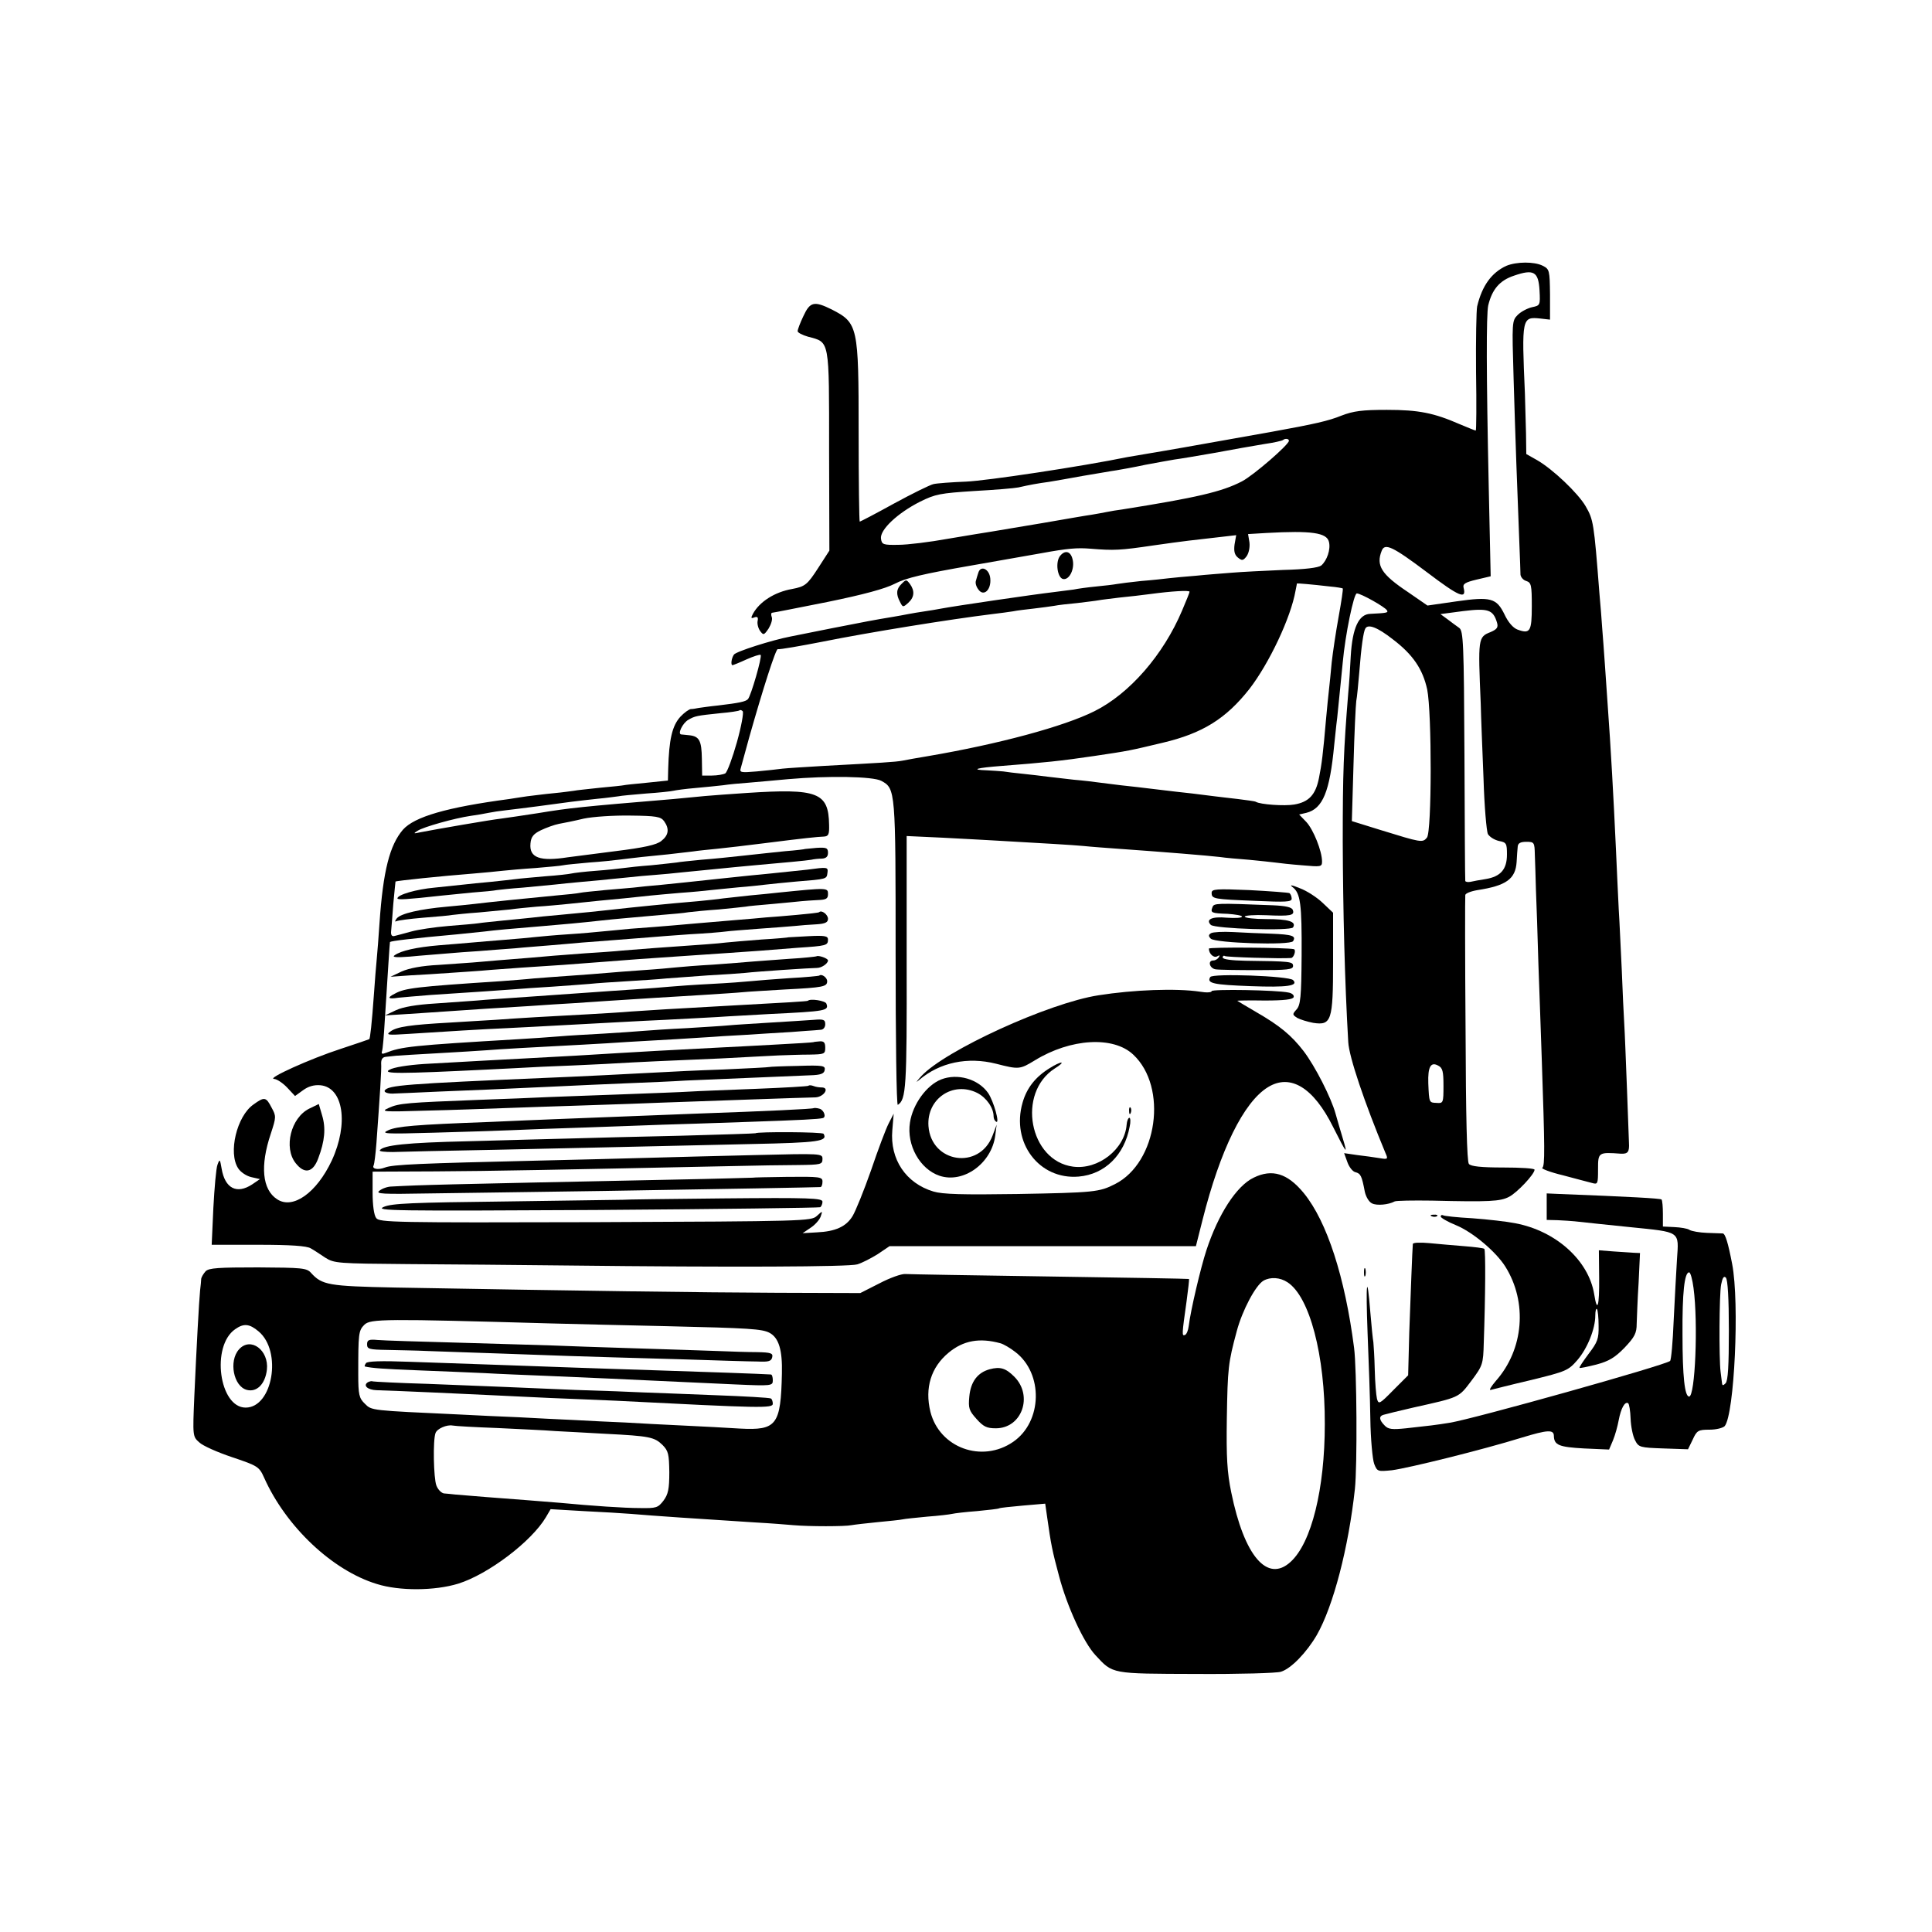 <?xml version="1.0" standalone="no"?>
<!DOCTYPE svg PUBLIC "-//W3C//DTD SVG 20010904//EN"
 "http://www.w3.org/TR/2001/REC-SVG-20010904/DTD/svg10.dtd">
<svg version="1.0" xmlns="http://www.w3.org/2000/svg"
 width="700pt" height="700pt" viewBox="0 0 700 700"
 preserveAspectRatio="xMidYMid meet">
<g transform="translate(0,700) scale(0.1,-0.1)"
fill="#000000" stroke="none">
<path d="M5458 6037 c-54 -25 -88 -72 -106 -147 -3 -14 -5 -121 -4 -237 2
-117 1 -213 -1 -213 -3 0 -29 11 -58 23 -94 41 -149 52 -264 52 -89 0 -121 -4
-165 -21 -47 -19 -95 -30 -255 -59 -114 -20 -269 -48 -315 -56 -30 -5 -64 -11
-75 -13 -11 -2 -40 -7 -65 -11 -25 -4 -54 -9 -65 -11 -165 -34 -511 -86 -585
-89 -52 -2 -106 -6 -118 -9 -13 -3 -78 -35 -144 -71 -65 -36 -121 -65 -123
-65 -2 0 -4 146 -4 324 0 384 -2 396 -98 445 -63 31 -78 28 -102 -24 -12 -25
-21 -49 -21 -55 0 -5 17 -14 38 -20 79 -21 76 -6 76 -413 l1 -362 -40 -62
c-40 -62 -48 -68 -95 -77 -63 -11 -118 -46 -142 -90 -8 -15 -7 -18 5 -13 11 4
15 1 12 -13 -2 -10 2 -26 9 -36 12 -16 14 -16 31 9 9 15 15 34 11 42 -3 8 -2
15 2 15 4 0 94 18 200 39 132 27 209 48 244 66 40 21 104 36 277 66 124 22
240 42 256 45 93 17 128 20 176 16 86 -7 107 -6 229 12 112 16 141 19 247 31
l52 6 -6 -34 c-3 -24 0 -37 12 -47 15 -12 19 -12 32 5 8 12 12 32 10 50 l-5
30 67 4 c163 9 218 1 226 -32 7 -27 -7 -68 -28 -86 -11 -8 -58 -14 -139 -16
-68 -3 -151 -7 -185 -10 -35 -3 -93 -7 -130 -11 -38 -3 -81 -7 -98 -9 -16 -2
-61 -7 -100 -10 -38 -4 -78 -9 -89 -11 -10 -2 -44 -6 -75 -9 -31 -3 -67 -8
-81 -11 -14 -2 -45 -6 -70 -9 -77 -9 -357 -50 -410 -60 -14 -3 -41 -7 -60 -10
-19 -3 -46 -7 -60 -10 -14 -3 -38 -7 -55 -10 -73 -12 -97 -17 -220 -41 -71
-14 -139 -28 -150 -30 -68 -13 -200 -55 -206 -66 -9 -13 -12 -38 -5 -38 2 0
25 9 51 21 25 11 49 19 51 16 6 -6 -35 -148 -46 -160 -8 -9 -32 -14 -108 -23
-30 -3 -63 -8 -71 -9 -9 -2 -21 -4 -28 -4 -7 -1 -24 -13 -38 -28 -30 -33 -41
-83 -44 -189 l-1 -42 -77 -8 c-43 -4 -80 -8 -83 -9 -3 -1 -41 -5 -85 -9 -44
-5 -87 -9 -95 -11 -8 -1 -42 -6 -75 -9 -33 -3 -76 -9 -95 -11 -19 -3 -48 -7
-65 -10 -226 -30 -343 -64 -385 -111 -48 -56 -72 -149 -85 -339 -3 -49 -8
-108 -10 -130 -2 -22 -7 -78 -10 -125 -8 -112 -14 -162 -17 -165 -2 -1 -48
-17 -103 -35 -111 -36 -270 -108 -242 -109 11 -1 32 -15 48 -32 l28 -30 29 21
c19 14 40 20 63 18 83 -8 103 -139 41 -273 -55 -117 -141 -178 -198 -140 -54
35 -62 121 -23 237 20 61 20 64 3 95 -20 39 -26 40 -66 11 -60 -42 -92 -175
-55 -231 9 -14 30 -28 48 -32 l31 -7 -28 -19 c-56 -37 -99 -15 -111 57 -6 35
-7 36 -15 14 -5 -13 -11 -83 -15 -157 l-6 -133 169 0 c116 0 176 -4 190 -13
11 -6 35 -22 53 -34 32 -20 45 -21 300 -23 146 -1 403 -3 571 -5 607 -7 1026
-5 1056 4 17 5 50 22 74 37 l43 29 555 0 555 0 24 95 c64 254 149 427 237 481
81 50 165 -1 236 -144 50 -99 54 -104 35 -41 -8 27 -20 67 -26 89 -16 58 -74
172 -116 227 -44 57 -86 92 -173 142 -36 21 -66 39 -67 40 -1 1 43 2 99 1 71
0 102 4 105 12 3 7 -6 15 -19 17 -41 9 -278 13 -278 5 0 -5 -19 -6 -42 -2 -87
13 -241 7 -368 -13 -181 -28 -556 -200 -642 -293 -18 -20 -22 -26 -8 -14 75
64 176 85 279 59 82 -21 86 -21 140 12 130 80 285 89 357 21 126 -118 88 -391
-66 -469 -57 -29 -74 -31 -355 -36 -198 -3 -270 -1 -303 9 -100 30 -158 117
-149 222 l5 60 -18 -35 c-10 -19 -39 -96 -64 -170 -26 -74 -56 -148 -67 -166
-23 -38 -62 -56 -130 -59 l-51 -3 28 19 c16 10 32 28 37 40 8 23 8 23 -14 3
-20 -18 -45 -19 -802 -22 -730 -2 -783 -1 -794 15 -8 10 -13 47 -13 92 l0 76
228 1 c199 1 449 6 1067 19 88 2 199 4 248 4 81 1 87 2 87 22 0 20 -3 20 -247
14 -137 -3 -311 -8 -388 -10 -77 -2 -255 -7 -395 -10 -425 -10 -527 -14 -555
-25 -26 -10 -49 -5 -41 8 2 4 7 41 10 82 12 166 19 266 17 288 0 14 5 22 17
23 9 1 26 3 37 4 11 1 79 5 150 9 72 4 153 9 180 11 49 4 154 10 345 20 52 3
127 7 165 10 39 2 117 7 175 10 58 4 134 8 170 11 36 2 110 6 165 10 55 3 116
7 135 9 19 1 43 3 53 4 10 0 17 9 17 20 0 17 -6 19 -42 16 -24 -2 -95 -6 -158
-10 -63 -4 -131 -8 -150 -10 -19 -2 -87 -6 -150 -10 -63 -3 -135 -8 -160 -10
-25 -2 -90 -7 -145 -10 -55 -3 -127 -7 -160 -10 -33 -3 -98 -7 -145 -10 -390
-23 -425 -27 -483 -50 -12 -5 -16 -3 -13 6 3 8 7 57 10 109 11 173 18 285 19
287 5 4 80 13 245 28 31 3 75 8 97 10 40 5 94 10 216 20 71 6 128 11 209 20
55 6 83 8 215 20 39 3 84 7 100 10 17 2 66 7 110 10 44 4 87 9 96 10 8 2 53 6
100 10 46 4 93 9 104 10 11 1 37 3 58 4 31 1 37 5 37 22 0 23 -2 23 -180 5
-19 -2 -64 -7 -100 -10 -36 -4 -81 -9 -100 -11 -19 -3 -60 -7 -90 -10 -107 -9
-236 -22 -315 -31 -57 -6 -90 -10 -190 -19 -38 -3 -83 -8 -100 -10 -16 -2 -61
-6 -100 -10 -38 -4 -80 -8 -91 -10 -12 -2 -61 -6 -110 -10 -49 -4 -109 -13
-134 -20 -25 -7 -52 -14 -60 -16 -10 -3 -14 3 -13 16 1 11 5 56 8 100 4 44 8
81 8 81 3 3 168 20 282 29 39 3 86 8 105 10 19 2 73 7 120 10 47 4 92 8 100
10 8 2 51 6 95 10 44 3 91 8 105 10 14 2 52 6 85 10 64 6 129 13 185 20 19 3
60 7 90 10 30 3 107 12 170 20 150 19 191 23 215 24 17 1 20 8 19 43 -2 117
-41 132 -299 115 -60 -4 -128 -9 -150 -11 -22 -2 -74 -7 -115 -11 -335 -28
-375 -32 -490 -51 -52 -8 -112 -17 -135 -20 -37 -4 -239 -39 -295 -50 -22 -5
-23 -4 -7 6 21 14 136 46 192 54 22 3 51 8 65 11 14 3 41 7 60 9 19 2 73 9
120 15 108 15 141 19 215 27 33 3 67 8 76 9 8 2 53 6 100 10 46 3 91 8 99 10
8 2 44 7 80 10 36 3 81 8 100 10 19 3 60 7 90 9 30 3 96 8 145 13 147 13 308
10 338 -6 52 -28 52 -33 52 -628 0 -303 3 -549 8 -546 30 19 33 62 32 516 l0
458 130 -6 c72 -4 155 -8 185 -10 192 -11 281 -16 325 -20 28 -3 84 -7 125
-10 170 -12 328 -25 370 -30 19 -3 67 -7 105 -10 39 -4 81 -8 95 -10 14 -2 58
-7 98 -10 68 -6 72 -6 72 14 0 37 -31 115 -57 143 l-26 27 26 6 c60 15 85 77
101 245 3 25 7 70 11 100 12 121 15 147 20 200 9 100 40 250 51 250 15 0 102
-49 109 -61 6 -9 0 -10 -60 -13 -42 -1 -65 -51 -71 -153 -2 -43 -6 -103 -9
-133 -17 -211 -20 -286 -20 -540 1 -246 7 -504 20 -726 3 -53 58 -217 135
-402 10 -22 8 -23 -22 -18 -18 3 -54 8 -80 11 l-48 7 12 -33 c6 -17 19 -34 29
-36 19 -5 23 -13 34 -71 4 -18 15 -37 26 -42 17 -9 60 -5 82 7 5 3 66 4 135 3
209 -5 248 -3 280 14 29 15 92 82 92 98 0 5 -51 8 -114 8 -79 0 -117 4 -124
13 -7 8 -11 173 -12 487 -2 261 -2 480 -1 487 0 6 20 14 44 18 104 16 138 40
142 102 1 21 3 46 4 56 1 12 10 17 31 17 29 0 30 -2 31 -47 1 -27 3 -84 4
-128 2 -44 6 -165 9 -270 4 -104 9 -257 12 -340 11 -323 12 -390 2 -396 -5 -3
28 -16 74 -27 46 -12 93 -25 106 -28 21 -6 22 -4 22 50 0 61 1 62 83 56 25 -1
31 6 29 40 0 3 -3 88 -7 190 -4 102 -8 210 -10 240 -2 30 -6 118 -9 195 -4 77
-8 176 -11 220 -2 44 -7 141 -10 215 -9 196 -19 374 -30 525 -2 33 -7 98 -10
145 -3 47 -8 108 -10 135 -2 28 -6 84 -10 125 -20 259 -22 267 -50 316 -28 48
-120 135 -176 167 l-39 22 -1 75 c-1 41 -3 107 -4 145 -12 274 -11 278 56 271
l35 -4 0 91 c-1 87 -2 92 -26 104 -31 16 -96 15 -132 0z m120 -89 c3 -54 2
-55 -27 -61 -17 -4 -40 -16 -52 -28 -21 -21 -21 -26 -15 -228 6 -208 14 -427
21 -601 2 -52 4 -103 4 -112 1 -9 10 -20 21 -23 18 -6 20 -15 20 -91 0 -92 -6
-102 -52 -85 -16 6 -34 27 -47 55 -29 59 -49 65 -175 47 l-104 -15 -71 49
c-96 64 -116 96 -95 149 11 30 40 16 165 -78 116 -88 143 -99 132 -56 -4 14 5
20 47 30 l51 12 -7 322 c-9 418 -9 624 -2 659 14 59 42 91 93 108 72 25 89 15
93 -53z m-908 -545 c0 -14 -128 -125 -170 -147 -73 -38 -165 -59 -435 -102
-16 -2 -41 -6 -55 -9 -14 -3 -38 -7 -55 -10 -16 -2 -96 -16 -177 -30 -81 -14
-164 -27 -185 -31 -21 -3 -92 -15 -158 -26 -66 -12 -147 -22 -180 -22 -55 -1
-60 1 -63 22 -5 32 60 93 141 134 56 28 74 31 197 39 74 4 146 10 160 13 39 9
72 15 110 20 19 3 76 13 125 22 50 8 104 18 120 20 17 3 64 11 105 20 41 8 89
16 105 19 17 2 82 13 145 24 63 12 144 26 180 32 35 5 66 12 69 15 7 6 21 5
21 -3z m149 -528 c24 -2 45 -6 46 -7 2 -2 -5 -48 -15 -103 -10 -55 -21 -129
-25 -165 -3 -36 -8 -81 -10 -100 -2 -19 -7 -64 -10 -100 -12 -138 -16 -167
-26 -218 -12 -62 -37 -88 -90 -97 -35 -6 -123 0 -139 10 -3 2 -33 6 -65 10
-33 4 -71 8 -85 10 -14 2 -50 6 -80 10 -30 3 -89 10 -130 15 -41 5 -100 12
-130 15 -30 4 -66 8 -80 10 -14 2 -54 7 -90 10 -36 4 -78 9 -95 11 -16 2 -55
7 -85 10 -30 3 -64 7 -75 9 -11 1 -38 3 -59 4 -63 2 -38 9 54 16 154 12 214
18 335 36 128 19 126 19 248 48 144 34 229 87 314 195 71 92 150 258 167 356
3 14 5 26 5 26 1 1 52 -3 120 -11z m-509 -19 c0 -3 -12 -33 -27 -68 -68 -161
-191 -302 -318 -365 -110 -55 -346 -119 -605 -163 -36 -6 -76 -13 -90 -16 -26
-5 -81 -8 -285 -19 -66 -4 -133 -8 -150 -10 -16 -2 -58 -7 -93 -10 -58 -5 -63
-4 -58 12 3 10 17 61 31 113 49 173 96 320 103 318 6 -2 85 12 162 27 169 34
461 81 615 100 28 3 61 8 75 10 14 3 48 7 75 10 28 3 61 8 75 10 14 3 51 7 83
10 32 4 67 8 77 10 10 2 45 6 77 10 32 3 83 9 113 13 74 10 140 14 140 8z
m1114 -112 c5 -17 0 -24 -23 -34 -46 -18 -46 -22 -36 -260 1 -47 6 -168 10
-269 3 -102 11 -193 16 -203 6 -10 23 -21 40 -25 27 -5 29 -9 29 -49 0 -54
-23 -80 -77 -89 -21 -3 -46 -8 -55 -10 -10 -2 -18 0 -19 3 -1 4 -2 209 -3 456
-2 408 -4 450 -19 461 -10 7 -29 21 -42 31 l-26 19 83 11 c90 11 108 5 122
-42z m-378 -60 c74 -56 109 -109 125 -182 17 -84 17 -516 -1 -537 -16 -19 -20
-18 -169 28 l-103 32 6 205 c3 113 8 216 10 230 3 14 7 61 11 105 7 91 15 147
22 158 10 17 44 4 99 -39z m-2376 -373 c-16 -57 -35 -108 -42 -113 -7 -4 -29
-8 -49 -8 l-35 0 -1 61 c-1 65 -9 81 -45 85 -13 1 -26 3 -30 3 -14 2 6 42 26
53 24 14 30 15 116 24 36 3 67 8 69 10 3 3 8 1 12 -3 4 -5 -5 -55 -21 -112z
m-264 -286 c20 -28 17 -51 -10 -72 -17 -14 -62 -24 -167 -37 -79 -10 -156 -20
-171 -22 -102 -16 -141 -2 -136 50 2 24 11 35 38 48 19 9 49 20 65 23 17 3 57
11 90 19 33 7 109 12 169 11 94 -1 110 -4 122 -20z m2824 -959 c0 -62 -1 -64
-25 -62 -27 1 -27 0 -30 71 -2 60 9 79 36 64 16 -8 19 -21 19 -73z"/>
<path d="M3841 4986 c-18 -22 -10 -80 11 -84 23 -4 43 38 34 72 -7 29 -27 34
-45 12z"/>
<path d="M3545 4926 c-3 -9 -7 -22 -9 -30 -3 -8 1 -22 9 -32 19 -27 47 -1 43
40 -3 34 -34 49 -43 22z"/>
<path d="M3267 4885 c-20 -19 -21 -38 -6 -66 10 -20 11 -20 30 -3 22 20 24 43
6 68 -13 17 -14 17 -30 1z"/>
<path d="M2917 3924 c-1 -1 -33 -5 -72 -8 -38 -4 -106 -11 -150 -16 -44 -5
-113 -12 -153 -15 -41 -4 -81 -8 -90 -10 -9 -1 -51 -6 -92 -10 -41 -3 -86 -8
-100 -10 -14 -2 -59 -7 -100 -10 -41 -3 -82 -8 -90 -10 -8 -2 -51 -7 -95 -10
-44 -4 -91 -8 -105 -10 -14 -2 -54 -6 -90 -10 -36 -3 -81 -8 -100 -10 -19 -2
-66 -7 -105 -11 -67 -6 -135 -26 -135 -39 0 -6 34 -4 160 10 19 2 69 7 110 11
41 3 82 7 90 9 8 1 51 6 95 9 44 4 96 9 115 11 19 2 64 7 100 10 36 3 88 8
115 11 28 3 73 7 100 10 28 2 70 6 95 8 25 3 92 9 150 15 58 6 132 13 165 16
102 9 189 17 205 20 8 2 25 4 38 4 15 1 22 7 22 21 0 18 -6 20 -41 18 -22 -2
-41 -4 -42 -4z"/>
<path d="M2925 3849 c-28 -3 -84 -9 -125 -13 -41 -4 -133 -13 -205 -21 -71 -8
-161 -17 -200 -21 -38 -3 -83 -8 -100 -10 -16 -1 -63 -6 -104 -9 -41 -4 -82
-8 -90 -10 -9 -2 -45 -6 -81 -9 -116 -11 -252 -25 -300 -31 -19 -2 -64 -7
-100 -10 -101 -9 -167 -25 -182 -42 -7 -9 -8 -14 -3 -11 6 3 50 9 99 13 50 4
97 8 105 10 9 1 52 6 96 9 44 4 96 9 115 11 19 3 62 7 95 10 33 2 85 7 115 10
96 10 133 14 200 20 36 4 79 8 95 10 17 2 66 6 110 10 44 3 94 8 110 10 17 2
62 6 100 10 39 3 84 8 100 10 17 2 66 7 110 11 112 9 110 9 113 31 3 22 1 22
-73 12z"/>
<path d="M4683 3786 c29 -22 34 -61 33 -248 -1 -150 -4 -179 -18 -195 -16 -18
-16 -19 2 -31 11 -6 37 -14 58 -18 66 -10 72 7 72 220 l0 179 -38 36 c-21 20
-58 44 -83 53 -29 12 -38 13 -26 4z"/>
<path d="M4390 3765 c0 -22 7 -23 158 -29 111 -5 132 -4 132 8 0 8 -4 17 -8
20 -4 2 -69 7 -145 11 -121 5 -137 4 -137 -10z"/>
<path d="M4393 3713 c-8 -20 -4 -22 55 -24 28 -2 52 -6 52 -10 0 -5 -25 -6
-55 -4 -53 5 -78 -6 -58 -26 14 -14 290 -23 298 -9 13 21 -17 30 -97 30 -43 0
-78 4 -78 9 0 4 35 7 78 5 87 -4 104 -1 96 19 -3 10 -26 15 -72 17 -205 8
-214 8 -219 -7z"/>
<path d="M2968 3695 c-1 -2 -39 -6 -83 -10 -44 -4 -93 -8 -110 -9 -16 -2 -68
-6 -115 -10 -47 -4 -105 -9 -130 -11 -46 -4 -120 -11 -245 -20 -38 -4 -86 -8
-105 -10 -19 -2 -73 -7 -120 -10 -47 -3 -101 -8 -120 -10 -19 -2 -69 -7 -110
-10 -41 -3 -95 -8 -120 -10 -25 -2 -79 -7 -120 -10 -81 -7 -136 -19 -160 -36
-11 -7 4 -9 55 -5 39 4 97 8 130 11 33 3 87 7 120 9 33 3 92 7 130 10 39 4 97
8 130 11 33 3 85 7 115 10 30 2 89 7 130 10 41 3 93 7 115 9 22 2 87 7 145 11
58 3 116 8 130 10 14 2 68 6 120 10 52 4 111 8 130 10 19 2 54 5 78 6 32 2 42
7 42 20 0 15 -23 33 -32 24z"/>
<path d="M4388 3619 c-10 -6 -10 -11 -1 -20 16 -16 288 -25 298 -9 12 19 -3
24 -78 27 -40 1 -102 4 -139 6 -37 2 -73 0 -80 -4z"/>
<path d="M2857 3604 c-1 -1 -45 -5 -97 -8 -52 -4 -111 -9 -130 -11 -32 -4 -75
-7 -260 -20 -36 -3 -87 -7 -115 -9 -27 -3 -88 -7 -135 -10 -47 -4 -110 -8
-140 -11 -30 -3 -84 -7 -120 -10 -36 -3 -90 -7 -120 -10 -30 -3 -98 -7 -150
-11 -62 -3 -108 -12 -135 -24 l-40 -19 70 5 c39 2 104 6 145 9 41 3 109 7 150
11 82 6 118 9 260 18 52 4 118 9 145 11 47 4 195 15 275 20 117 8 251 17 290
20 25 2 88 7 140 11 104 7 110 8 110 30 0 13 -13 15 -71 12 -39 -2 -71 -4 -72
-4z"/>
<path d="M4380 3563 c0 -19 18 -35 30 -28 9 5 11 4 6 -3 -4 -7 -13 -12 -20
-12 -21 0 -14 -28 8 -32 12 -2 80 -3 151 -3 109 0 130 2 130 15 0 16 -9 17
-172 19 -51 1 -83 5 -83 12 0 5 4 8 8 5 6 -4 202 -10 240 -7 10 1 19 29 10 32
-26 6 -308 8 -308 2z"/>
<path d="M2958 3535 c-2 -1 -46 -6 -98 -9 -52 -4 -113 -8 -135 -10 -22 -2 -85
-7 -140 -11 -55 -3 -116 -8 -135 -10 -19 -2 -73 -7 -120 -10 -47 -3 -105 -8
-130 -10 -25 -2 -83 -7 -130 -10 -47 -3 -107 -8 -135 -10 -27 -3 -81 -7 -120
-10 -306 -20 -348 -25 -384 -45 -30 -15 -26 -21 12 -15 17 2 70 6 117 10 187
12 237 16 295 20 33 3 98 7 145 10 47 3 108 8 135 10 28 3 91 7 140 10 50 3
113 7 140 10 28 2 95 7 150 11 55 3 116 7 135 9 42 5 239 18 260 18 17 0 40
16 40 27 0 8 -36 20 -42 15z"/>
<path d="M2968 3465 c-1 -1 -50 -6 -108 -9 -58 -4 -121 -9 -140 -11 -19 -2
-84 -7 -144 -10 -60 -3 -128 -8 -150 -10 -23 -2 -81 -7 -131 -10 -49 -3 -115
-8 -145 -10 -167 -12 -212 -15 -285 -20 -44 -3 -105 -7 -135 -10 -30 -2 -100
-7 -155 -11 -65 -4 -114 -12 -140 -24 l-40 -19 65 4 c36 2 103 7 150 10 112 8
195 13 310 20 52 4 122 8 155 10 55 4 164 11 305 20 30 2 105 6 165 10 61 4
126 8 145 10 19 2 89 6 155 10 138 7 152 10 152 30 0 13 -20 28 -29 20z"/>
<path d="M4385 3460 c-14 -23 12 -28 146 -33 133 -5 175 1 154 22 -15 15 -292
25 -300 11z"/>
<path d="M2927 3374 c-2 -2 -67 -6 -307 -19 -166 -9 -280 -16 -335 -20 -33 -3
-103 -7 -155 -10 -135 -7 -254 -14 -335 -20 -38 -2 -113 -7 -165 -10 -143 -8
-192 -15 -215 -32 -18 -13 -11 -14 65 -9 138 9 269 17 360 21 47 2 132 7 190
10 229 12 269 15 380 20 63 3 148 8 188 10 40 3 126 7 190 11 207 10 216 12
206 38 -4 10 -58 19 -67 10z"/>
<path d="M2947 3224 c-1 -1 -65 -5 -142 -9 -77 -4 -162 -9 -190 -10 -213 -11
-300 -16 -365 -20 -97 -6 -230 -14 -350 -20 -94 -5 -171 -9 -364 -20 -59 -4
-110 -12 -125 -21 -27 -15 35 -15 359 1 47 2 135 7 195 10 61 2 162 7 225 10
63 4 149 8 190 10 41 2 145 6 230 10 85 5 180 9 210 11 30 1 81 3 113 3 54 1
57 2 57 25 0 19 -5 24 -20 23 -12 -1 -22 -2 -23 -3z"/>
<path d="M3805 3131 c-53 -32 -85 -73 -100 -126 -42 -145 60 -280 203 -268 95
8 166 78 185 181 4 17 3 32 -1 32 -4 0 -9 -11 -10 -25 -7 -89 -103 -164 -194
-152 -159 21 -205 267 -66 356 18 11 29 21 23 21 -5 0 -23 -8 -40 -19z"/>
<path d="M2787 3134 c-1 -1 -76 -5 -167 -9 -91 -3 -192 -8 -225 -10 -89 -5
-330 -17 -410 -20 -514 -22 -579 -27 -591 -46 -4 -7 14 -13 36 -11 3 0 75 3
160 7 150 6 202 8 435 19 61 3 171 8 245 11 74 3 171 7 215 10 93 4 377 16
450 19 39 1 51 6 53 19 3 16 -6 18 -98 15 -56 -1 -102 -3 -103 -4z"/>
<path d="M3410 3089 c-53 -21 -103 -90 -113 -156 -13 -82 36 -169 107 -193 87
-29 189 45 202 146 l5 39 -15 -40 c-48 -125 -222 -99 -232 35 -7 99 89 164
177 120 33 -17 59 -54 59 -85 0 -8 4 -16 9 -19 15 -10 -9 75 -29 104 -36 51
-111 72 -170 49z"/>
<path d="M2929 3066 c-2 -2 -87 -7 -189 -11 -101 -4 -209 -8 -240 -10 -30 -2
-140 -6 -245 -10 -104 -4 -226 -8 -270 -10 -44 -2 -156 -7 -250 -10 -258 -10
-289 -12 -326 -29 -32 -14 -22 -15 136 -10 94 2 220 7 280 9 61 2 193 7 295
10 102 3 228 8 280 10 52 2 192 7 310 11 118 4 228 8 245 8 31 2 52 36 22 36
-9 0 -22 2 -29 5 -8 3 -16 4 -19 1z"/>
<path d="M1120 2983 c-66 -33 -93 -141 -49 -197 32 -41 63 -35 82 17 24 63 28
110 14 156 l-12 41 -35 -17z"/>
<path d="M2948 2985 c-3 -3 -171 -11 -428 -20 -209 -8 -434 -17 -510 -20 -47
-2 -152 -6 -235 -10 -273 -10 -337 -16 -368 -30 -29 -13 -12 -14 163 -9 107 3
233 7 280 9 47 2 171 7 275 10 105 4 228 8 275 10 47 1 184 6 305 10 202 7
260 10 276 14 14 3 4 30 -12 34 -10 3 -19 3 -21 2z"/>
<path d="M4091 2974 c0 -11 3 -14 6 -6 3 7 2 16 -1 19 -3 4 -6 -2 -5 -13z"/>
<path d="M2737 2894 c-1 -1 -123 -5 -272 -9 -148 -3 -328 -8 -400 -10 -71 -2
-238 -6 -370 -10 -221 -5 -307 -14 -319 -33 -2 -4 19 -6 47 -6 29 1 194 5 367
8 314 7 460 10 935 21 242 5 275 10 259 37 -4 7 -240 8 -247 2z"/>
<path d="M4542 2733 c-62 -30 -128 -132 -171 -263 -21 -64 -57 -217 -64 -274
-2 -17 -8 -31 -14 -33 -11 -4 -11 1 6 121 6 44 10 80 9 82 -2 1 -228 5 -503 9
-275 4 -511 8 -525 9 -14 1 -56 -14 -94 -34 l-69 -35 -301 1 c-270 1 -709 7
-1384 19 -242 5 -265 9 -305 53 -16 18 -32 19 -192 20 -143 0 -178 -2 -190
-14 -8 -9 -15 -21 -16 -27 0 -7 -2 -25 -4 -42 -4 -40 -13 -207 -21 -385 -6
-143 -6 -145 18 -166 12 -12 66 -36 120 -54 92 -31 97 -34 115 -74 79 -177
247 -336 408 -385 82 -26 210 -25 295 1 109 34 266 153 318 241 l17 29 120 -7
c66 -3 143 -8 170 -10 82 -7 244 -18 450 -31 55 -3 118 -8 140 -10 57 -5 186
-5 210 0 11 2 54 7 95 11 41 4 82 8 90 10 8 2 49 6 90 10 41 3 82 8 90 10 8 2
49 7 90 10 41 4 77 8 80 10 3 2 41 6 86 10 l81 7 7 -49 c14 -99 18 -120 43
-213 29 -110 89 -241 132 -287 64 -69 55 -67 365 -68 155 -1 293 3 307 8 37
11 94 71 130 133 60 105 115 317 138 529 9 82 7 436 -3 512 -33 256 -98 457
-182 560 -59 72 -115 89 -182 56z m123 -379 c80 -52 136 -264 135 -514 0 -234
-48 -430 -124 -499 -84 -77 -168 21 -215 252 -15 73 -18 127 -16 267 3 184 5
202 36 317 20 75 68 166 97 183 25 14 60 12 87 -6z m-2670 -149 c83 -2 272 -7
420 -10 302 -7 346 -10 373 -24 34 -18 47 -63 45 -147 -4 -188 -19 -207 -152
-200 -47 3 -140 8 -206 11 -66 3 -160 8 -210 11 -49 2 -133 6 -185 9 -52 2
-142 7 -200 10 -58 2 -154 7 -215 10 -323 15 -318 14 -343 39 -21 20 -24 33
-24 107 0 147 1 158 22 179 22 22 74 22 675 5z m-1058 -29 c86 -72 51 -276
-47 -276 -96 0 -126 223 -38 284 31 22 52 20 85 -8z m2688 -43 c11 -3 35 -17
53 -31 103 -78 99 -253 -7 -326 -113 -78 -267 -22 -300 109 -21 86 2 161 66
214 53 44 112 55 188 34z m-1823 -307 c80 -4 174 -8 209 -11 35 -2 118 -6 184
-10 159 -8 176 -12 205 -40 22 -22 24 -34 25 -99 0 -61 -4 -80 -21 -103 -20
-26 -26 -28 -85 -27 -58 0 -174 8 -290 19 -64 5 -172 14 -269 21 -47 4 -96 8
-110 9 -14 2 -32 3 -41 4 -9 1 -22 13 -28 29 -10 26 -13 164 -3 190 6 16 41
31 62 27 9 -2 81 -6 162 -9z"/>
<path d="M1330 2129 c0 -17 8 -19 73 -20 39 -1 106 -2 147 -4 41 -1 158 -6
260 -9 189 -7 265 -10 660 -21 124 -4 247 -8 275 -8 40 -2 50 1 53 16 3 14 -5
17 -55 18 -32 0 -96 2 -143 4 -47 2 -184 6 -305 10 -121 4 -251 8 -290 10 -38
1 -189 6 -335 10 -146 4 -282 8 -302 10 -32 3 -38 0 -38 -16z"/>
<path d="M1326 2061 c-4 -6 -6 -11 -4 -12 25 -6 67 -9 193 -14 83 -3 191 -8
240 -10 50 -3 151 -7 225 -10 74 -3 178 -8 230 -10 96 -5 203 -9 453 -21 134
-6 137 -5 137 15 0 12 -3 21 -7 21 -27 2 -256 10 -413 15 -102 3 -237 8 -300
10 -63 2 -189 7 -280 10 -91 3 -233 8 -316 11 -105 4 -154 2 -158 -5z"/>
<path d="M1333 1992 c-19 -12 -1 -28 32 -29 74 -2 356 -15 415 -18 36 -2 130
-6 210 -10 80 -3 188 -8 240 -10 529 -27 570 -28 570 -11 0 8 -3 17 -7 19 -5
3 -96 8 -203 12 -107 4 -224 9 -260 10 -36 2 -146 6 -245 9 -99 4 -216 9 -260
11 -44 2 -168 7 -275 11 -107 3 -197 8 -200 9 -3 2 -11 0 -17 -3z"/>
<path d="M866 2111 c-38 -42 -20 -135 29 -147 36 -9 66 22 72 73 8 71 -59 121
-101 74z"/>
<path d="M3586 2039 c-44 -12 -69 -45 -74 -99 -4 -42 -1 -51 26 -81 25 -28 37
-34 70 -34 95 0 136 118 67 187 -31 31 -51 37 -89 27z"/>
<path d="M2727 2733 c-1 0 -130 -4 -287 -7 -873 -18 -906 -19 -1021 -25 -14 0
-34 -7 -44 -15 -16 -12 9 -13 181 -10 109 1 395 6 634 9 436 7 768 13 783 14
4 1 7 9 7 20 0 17 -10 18 -126 17 -69 -1 -126 -2 -127 -3z"/>
<path d="M5604 2628 l0 -48 40 -1 c23 -1 50 -3 61 -4 27 -3 139 -15 200 -21
186 -19 178 -13 171 -117 -3 -45 -8 -145 -12 -222 -3 -77 -9 -143 -13 -146
-16 -15 -715 -211 -799 -224 -49 -8 -75 -11 -158 -20 -49 -5 -64 -4 -77 10
-20 20 -22 34 -4 39 6 2 55 14 107 26 170 38 164 35 211 97 41 55 43 60 45
138 6 171 7 336 2 340 -2 3 -36 7 -74 10 -38 3 -95 8 -126 11 -32 3 -58 2 -59
-3 -2 -22 -8 -184 -13 -322 l-4 -154 -54 -54 c-50 -51 -53 -52 -59 -31 -3 13
-7 60 -8 105 -1 45 -4 90 -5 100 -2 10 -7 59 -11 108 -12 151 -17 110 -10 -75
4 -96 9 -236 10 -310 1 -74 8 -148 14 -164 11 -28 13 -28 64 -23 61 8 328 74
470 118 95 29 117 30 117 6 1 -33 19 -40 109 -45 l91 -4 14 33 c8 19 17 52 21
74 8 42 22 68 34 61 4 -3 8 -28 9 -56 1 -28 8 -63 16 -78 13 -26 18 -27 103
-30 l89 -3 17 35 c15 33 20 36 61 36 24 0 48 6 55 13 35 43 54 446 27 587 -15
78 -25 110 -34 111 -4 0 -29 1 -57 2 -27 1 -56 6 -64 11 -7 5 -32 9 -55 10
l-41 2 0 46 c0 25 -2 49 -5 52 -5 4 -113 10 -371 20 l-45 2 0 -48z m532 -295
c17 -126 6 -393 -16 -393 -16 0 -24 73 -24 225 -1 151 7 225 24 225 5 0 12
-26 16 -57z m128 -153 c0 -128 -3 -183 -12 -192 -9 -9 -12 -9 -13 2 -1 8 -3
26 -5 40 -6 47 -5 281 2 316 5 25 10 32 17 25 7 -7 11 -76 11 -191z"/>
<path d="M2257 2653 c-1 0 -189 -3 -417 -6 -349 -4 -421 -7 -450 -20 -32 -14
32 -15 770 -11 442 3 808 8 812 10 4 3 8 12 8 20 0 13 -45 15 -361 12 -198 -2
-361 -4 -362 -5z"/>
<path d="M5188 2593 c7 -3 16 -2 19 1 4 3 -2 6 -13 5 -11 0 -14 -3 -6 -6z"/>
<path d="M5220 2592 c0 -4 25 -19 55 -31 61 -25 145 -96 179 -150 81 -129 67
-300 -34 -414 -18 -21 -26 -35 -19 -33 8 2 74 19 147 36 126 31 134 34 167 72
37 43 65 114 65 161 0 17 3 28 6 24 3 -3 6 -30 6 -60 1 -48 -4 -60 -36 -102
-20 -27 -35 -49 -33 -51 1 -2 29 4 61 12 45 12 67 25 102 61 37 39 44 53 44
87 1 23 3 89 7 149 l5 107 -23 1 c-13 1 -47 3 -75 5 l-51 4 1 -100 c1 -104 -7
-129 -18 -59 -20 122 -138 229 -286 257 -30 6 -100 14 -155 18 -55 3 -103 8
-107 11 -5 2 -8 0 -8 -5z"/>
<path d="M4942 2390 c0 -14 2 -19 5 -12 2 6 2 18 0 25 -3 6 -5 1 -5 -13z"/>
</g>
</svg>
